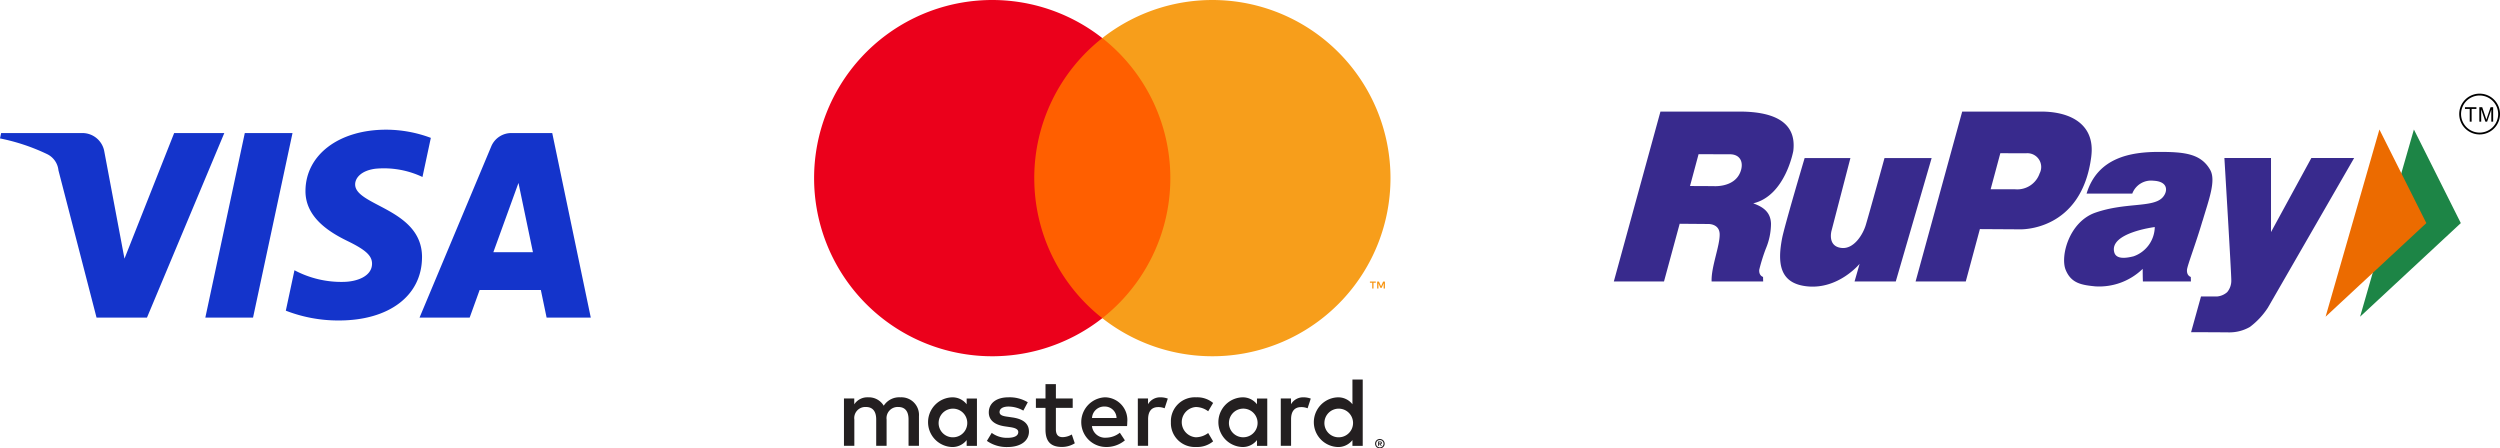 <svg xmlns="http://www.w3.org/2000/svg" xmlns:xlink="http://www.w3.org/1999/xlink" width="347" height="62.238" viewBox="0 0 347 62.238">
  <defs>
    <clipPath id="clip-path">
      <rect id="Rectangle_193" data-name="Rectangle 193" width="82" height="26.482" fill="none"/>
    </clipPath>
    <clipPath id="clip-path-2">
      <rect id="Rectangle_194" data-name="Rectangle 194" width="80" height="62.239" fill="none"/>
    </clipPath>
    <clipPath id="clip-path-3">
      <rect id="Rectangle_195" data-name="Rectangle 195" width="123" height="33.134" fill="none"/>
    </clipPath>
  </defs>
  <g id="Visa-logo-Strip" transform="translate(2430 14501)">
    <g id="Group_397" data-name="Group 397" transform="translate(-2430 -14462)">
      <g id="Group_396" data-name="Group 396" transform="translate(0 -21)" clip-path="url(#clip-path)">
        <path id="Path_309" data-name="Path 309" d="M31.134.468,20.4,26.082h-7L8.112,5.641A2.807,2.807,0,0,0,6.536,3.39,27.741,27.741,0,0,0,0,1.212L.157.468H11.432A3.087,3.087,0,0,1,14.487,3.08L17.277,17.9,24.173.468h6.961ZM58.578,17.719c.028-6.76-9.348-7.133-9.283-10.153.02-.919.9-1.9,2.811-2.146a12.5,12.5,0,0,1,6.532,1.146L59.8,1.136A17.8,17.8,0,0,0,53.6,0c-6.549,0-11.158,3.482-11.2,8.467-.042,3.687,3.29,5.745,5.8,6.97,2.583,1.255,3.449,2.061,3.439,3.183-.018,1.718-2.06,2.477-3.968,2.507a13.88,13.88,0,0,1-6.8-1.617l-1.2,5.611a20.093,20.093,0,0,0,7.368,1.361c6.961,0,11.515-3.438,11.536-8.763m17.294,8.363H82L76.651.468H70.995a3.015,3.015,0,0,0-2.82,1.879L58.232,26.082H65.19l1.381-3.826h8.5Zm-7.393-9.075,3.488-9.617,2.007,9.617ZM40.6.468,35.122,26.082H28.5L33.978.468Z" fill="#1434cb"/>
      </g>
    </g>
    <g id="Group_399" data-name="Group 399" transform="translate(-2317 -14500.999)">
      <g id="Group_398" data-name="Group 398" transform="translate(0 -0.001)" clip-path="url(#clip-path-2)">
        <path id="Path_310" data-name="Path 310" d="M177.832,1325.811v.16h.149a.16.16,0,0,0,.08-.021.071.071,0,0,0,.03-.061.068.068,0,0,0-.03-.059.143.143,0,0,0-.08-.02h-.149Zm.151-.113a.277.277,0,0,1,.179.052.172.172,0,0,1,.063.142.163.163,0,0,1-.05.124.246.246,0,0,1-.143.06l.2.228h-.154l-.184-.226h-.06v.226H177.7v-.605h.278Zm-.04.814a.477.477,0,0,0,.2-.04.51.51,0,0,0,.16-.108.5.5,0,0,0,.108-.16.5.5,0,0,0-.108-.556.51.51,0,0,0-.16-.108.5.5,0,0,0-.2-.038.524.524,0,0,0-.2.038.507.507,0,0,0-.164.108.516.516,0,0,0-.107.56.474.474,0,0,0,.107.16.51.51,0,0,0,.164.108.5.5,0,0,0,.2.04m0-1.16a.67.67,0,0,1,.47.192.646.646,0,0,1,.142.714.678.678,0,0,1-.142.208.713.713,0,0,1-.211.14.652.652,0,0,1-.259.052.663.663,0,0,1-.262-.052.684.684,0,0,1-.212-.14.675.675,0,0,1-.14-.214.645.645,0,0,1,.142-.714.633.633,0,0,1,.212-.14.665.665,0,0,1,.262-.052m-61.242-2.33a1.988,1.988,0,1,1,1.991,2.1,1.97,1.97,0,0,1-1.991-2.1m5.315,0v-3.284h-1.427v.8a2.488,2.488,0,0,0-2.073-.962,3.451,3.451,0,0,0,0,6.894,2.489,2.489,0,0,0,2.073-.962v.8h1.426v-3.284Zm48.231,0a1.988,1.988,0,1,1,1.992,2.1,1.97,1.97,0,0,1-1.992-2.1m5.316,0V1317.1h-1.429v3.436a2.488,2.488,0,0,0-2.073-.962,3.451,3.451,0,0,0,0,6.894,2.489,2.489,0,0,0,2.073-.962v.8h1.429Zm-35.831-2.17a1.63,1.63,0,0,1,1.661,1.592h-3.406a1.69,1.69,0,0,1,1.745-1.592m.028-1.28a3.45,3.45,0,0,0,.1,6.894,3.987,3.987,0,0,0,2.691-.92l-.7-1.058a3.13,3.13,0,0,1-1.91.687,1.823,1.823,0,0,1-1.963-1.608h4.874c.014-.177.028-.357.028-.549a3.149,3.149,0,0,0-3.117-3.447m17.234,3.447a1.988,1.988,0,1,1,1.991,2.1,1.97,1.97,0,0,1-1.991-2.1m5.315,0v-3.281h-1.427v.8a2.49,2.49,0,0,0-2.073-.962,3.451,3.451,0,0,0,0,6.894,2.491,2.491,0,0,0,2.073-.962v.8h1.427v-3.286Zm-13.375,0a3.316,3.316,0,0,0,3.5,3.447,3.431,3.431,0,0,0,2.36-.783l-.686-1.154a2.885,2.885,0,0,1-1.72.591,2.106,2.106,0,0,1,0-4.2,2.892,2.892,0,0,1,1.72.591l.686-1.154a3.436,3.436,0,0,0-2.36-.783,3.316,3.316,0,0,0-3.5,3.447m18.4-3.447a1.938,1.938,0,0,0-1.731.962v-.8H164.19v6.564h1.429v-3.679c0-1.086.467-1.69,1.4-1.69a2.313,2.313,0,0,1,.893.165l.44-1.345a3.035,3.035,0,0,0-1.017-.179m-38.261.687a4.908,4.908,0,0,0-2.677-.687c-1.663,0-2.734.8-2.734,2.1,0,1.07.8,1.731,2.265,1.937l.674.1c.783.11,1.152.316,1.152.687,0,.507-.52.8-1.5.8a3.5,3.5,0,0,1-2.183-.687l-.671,1.113a4.736,4.736,0,0,0,2.842.852c1.9,0,2.994-.893,2.994-2.143,0-1.154-.865-1.757-2.293-1.963l-.673-.1c-.618-.08-1.113-.2-1.113-.644,0-.48.467-.769,1.25-.769a4.235,4.235,0,0,1,2.047.563l.618-1.154Zm18.418-.685a1.933,1.933,0,0,0-1.729.962v-.8h-1.415v6.564h1.427v-3.679c0-1.086.467-1.69,1.4-1.69a2.313,2.313,0,0,1,.893.165l.44-1.345a3.035,3.035,0,0,0-1.017-.179m-12.18.165h-2.334v-1.991h-1.443v1.991H130.2v1.3h1.331v2.995c0,1.523.591,2.43,2.28,2.43a3.352,3.352,0,0,0,1.786-.508l-.412-1.222a2.644,2.644,0,0,1-1.264.371c-.714,0-.946-.44-.946-1.1v-2.966h2.334ZM113.97,1326.3v-4.12a2.444,2.444,0,0,0-2.582-2.609,2.541,2.541,0,0,0-2.307,1.168,2.409,2.409,0,0,0-2.169-1.168,2.172,2.172,0,0,0-1.923.975v-.812H103.56v6.564H105v-3.64a1.537,1.537,0,0,1,1.608-1.745c.948,0,1.427.618,1.427,1.731v3.653h1.443v-3.64a1.549,1.549,0,0,1,1.606-1.745c.975,0,1.44.618,1.44,1.73v3.653Z" transform="translate(-99.418 -1264.423)" fill="#231f20"/>
        <path id="Path_311" data-name="Path 311" d="M1930.933,978.18v-.96h-.25l-.289.659-.288-.659h-.251v.96h.178v-.723l.27.624h.184l.27-.626v.725h.175Zm-1.586,0v-.8h.32v-.162h-.817v.162h.32v.8h.178Z" transform="translate(-1851.706 -938.136)" fill="#f79410"/>
        <path id="Path_312" data-name="Path 312" d="M751.342,171.025H729.71V132.15h21.632Z" transform="translate(-700.525 -126.864)" fill="#ff5f00"/>
        <path id="Path_313" data-name="Path 313" d="M30.556,24.723A24.683,24.683,0,0,1,40,5.286a24.724,24.724,0,1,0,0,38.875,24.683,24.683,0,0,1-9.442-19.438" transform="translate(0 0.001)" fill="#eb001b"/>
        <path id="Path_314" data-name="Path 314" d="M1040.111,24.723a24.722,24.722,0,0,1-40,19.438,24.726,24.726,0,0,0,0-38.875,24.722,24.722,0,0,1,40,19.438" transform="translate(-960.111 0.001)" fill="#f79e1b"/>
      </g>
    </g>
    <g id="Group_401" data-name="Group 401" transform="translate(-2206 -14488.003)">
      <g id="Group_400" data-name="Group 400" transform="translate(0 0.003)" clip-path="url(#clip-path-3)">
        <path id="Path_315" data-name="Path 315" d="M84.746,130.954h6.47v10.279l5.6-10.279h5.938L90.779,151.735a10.528,10.528,0,0,1-2.49,2.665,5.682,5.682,0,0,1-2.95.755c-2.365-.021-5.217-.027-5.217-.027l1.376-4.954,2.226,0a2.446,2.446,0,0,0,1.413-.606,2.479,2.479,0,0,0,.567-1.66c0-1.053-.958-16.951-.958-16.951Zm-67.228,2.053c-.9,2.086-3.693,1.849-3.693,1.849l-3.251-.015,1.187-4.418s2.908.011,4.335.011c1.527,0,2,1.226,1.423,2.573ZM24.906,130c.553-4.384-3.3-5.491-7.475-5.491H6.47L0,148.086H6.965l2.174-8.006,3.907.032s1.612-.094,1.644,1.421c.034,1.615-1.2,4.581-1.118,6.554h7.155l-.016-.628s-.595-.158-.528-.993a24.8,24.8,0,0,1,.914-2.931,9.04,9.04,0,0,0,.718-3.469c-.052-1.577-1.042-2.309-2.469-2.821C23.793,136.2,24.9,130,24.905,130Zm1.58.958h6.352l-2.616,10.065s-.652,2.245,1.447,2.418c1.659.137,2.893-1.842,3.3-3.183.531-1.761,2.6-9.3,2.6-9.3h6.544l-4.98,17.132H33.413l.7-2.447s-2.915,3.555-7.246,3.128c-3.85-.378-4.182-3.171-3.515-6.654.327-1.71,3.132-11.158,3.132-11.158m32.625,2.107a3.282,3.282,0,0,1-3.4,2.23H52.3l1.346-5.01s2.158.011,3.584.011a1.913,1.913,0,0,1,1.884,2.767Zm7.161-2.341c.554-4.384-2.788-6.215-6.959-6.215H48.353l-6.469,23.58h6.965l1.958-7.27,5.549.034s8.593.364,9.917-10.13ZM72.128,144.6c-1.088.276-2.408.426-2.67-.563-.719-2.709,5.624-3.5,5.624-3.5a4.385,4.385,0,0,1-2.955,4.065Zm9.6-4.959c.837-2.85,1.895-5.548,1.043-7.044-1.3-2.289-3.661-2.49-7.109-2.49-3.809,0-8.512.723-10.045,5.789h6.342a2.787,2.787,0,0,1,2.958-1.788c2.107.106,1.992,1.556,1.215,2.357-1.362,1.4-5.122.625-9.288,2.071-3.639,1.263-4.913,6.048-4.122,7.958.766,1.852,2.193,2.088,4.118,2.277a8.675,8.675,0,0,0,6.566-2.432c0,1.124.029,1.751.029,1.751H80.1l-.016-.628s-.595-.158-.528-.993c.048-.612,1.2-3.555,2.163-6.828Z" transform="translate(0 -122.022)" fill="#382a8d" fill-rule="evenodd"/>
        <path id="Path_316" data-name="Path 316" d="M5200.589,249.351l-7.47,25.985,13.982-12.993Z" transform="translate(-5089.539 -244.377)" fill="#1d8546" fill-rule="evenodd"/>
        <path id="Path_317" data-name="Path 317" d="M4960.506,249.351l-7.47,25.985,13.983-12.993Z" transform="translate(-4854.244 -244.377)" fill="#ec6b00" fill-rule="evenodd"/>
        <path id="Path_318" data-name="Path 318" d="M5885.771.259a2.575,2.575,0,1,0,2.575,2.575,2.579,2.579,0,0,0-2.575-2.575m-.039,3.632V1.883h.4l.475,1.421c.044.132.076.231.1.3.022-.073.058-.18.107-.322l.48-1.4h.356V3.891h-.255V2.21l-.583,1.68h-.239l-.581-1.709V3.891Zm-1.334,0V2.121h-.66V1.884h1.59v.237h-.664v1.77Zm1.374,1.773a2.831,2.831,0,1,1,2.831-2.83,2.833,2.833,0,0,1-2.831,2.83" transform="translate(-5765.601 -0.003)" fill-rule="evenodd"/>
      </g>
    </g>
  </g>
</svg>
